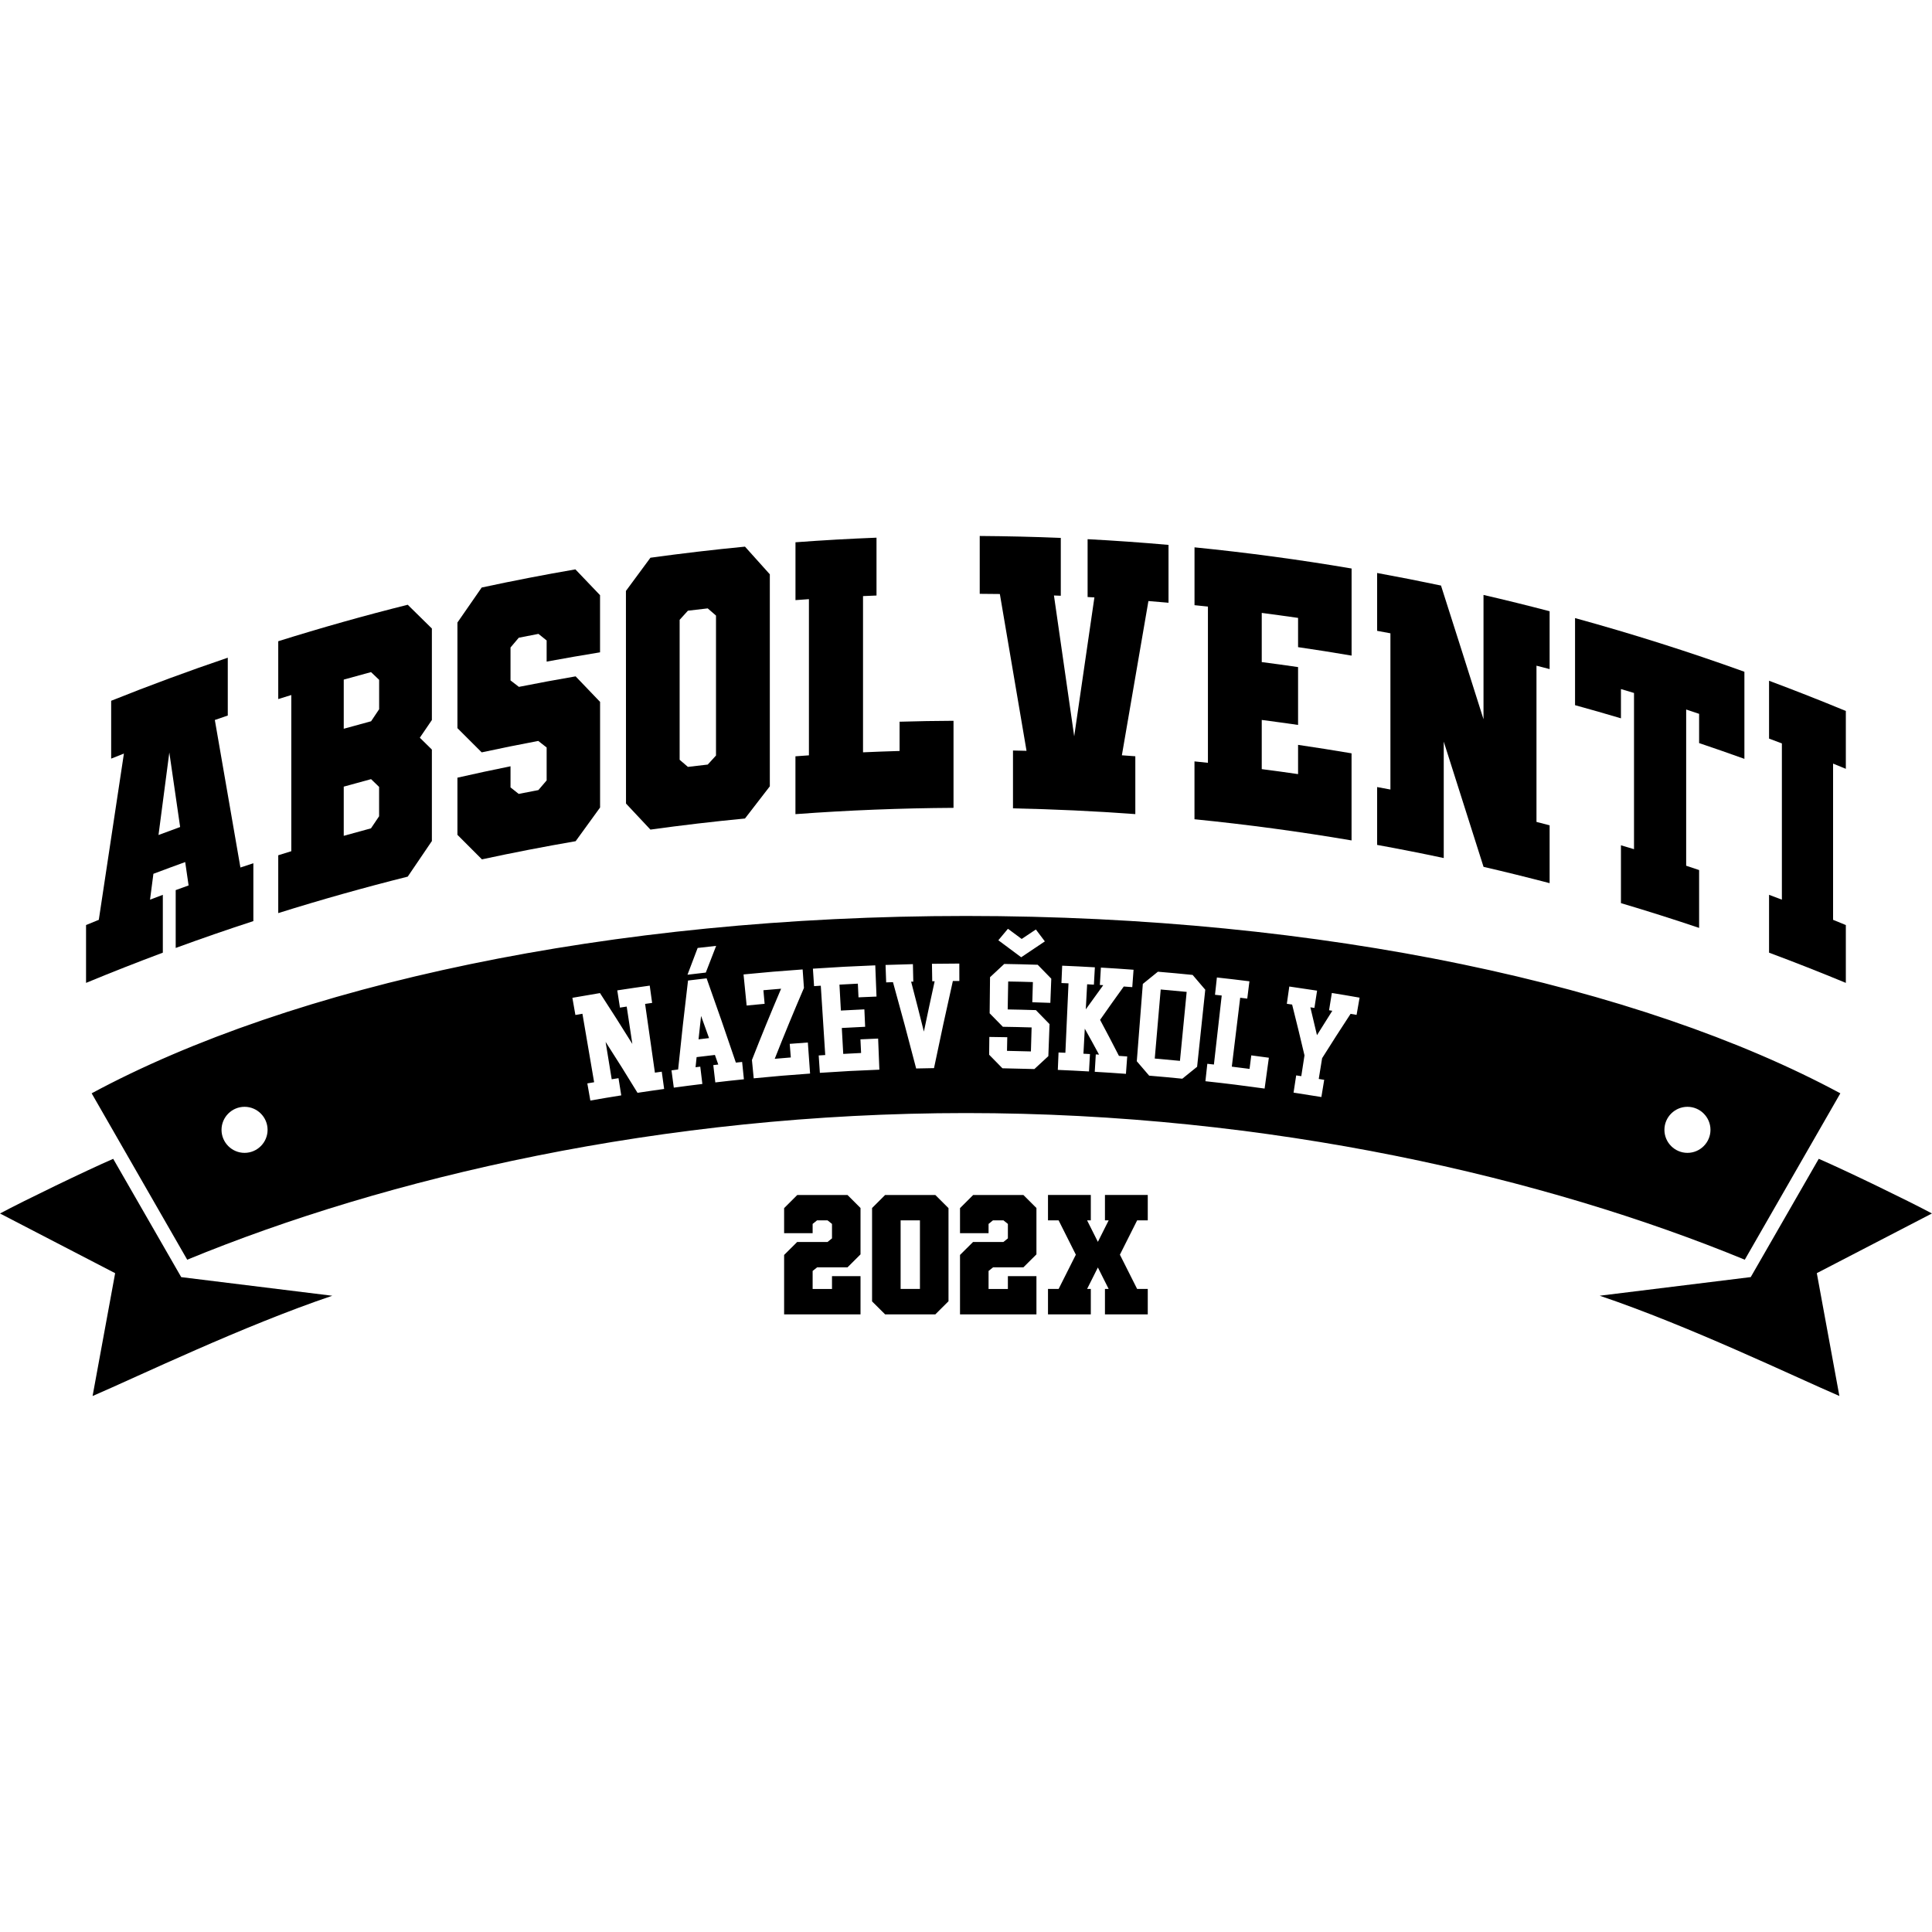 <?xml version="1.0" encoding="UTF-8"?>
<svg id="Vrstva_1" xmlns="http://www.w3.org/2000/svg" viewBox="0 0 500 500">
  <path d="M29.31,299.9c-6.93,3-23.19,10.87-29.31,14.15l29.8,15.45-5.84,31.79c11.96-5.15,38.84-18.12,62.03-25.95l-39.09-4.82-17.6-30.61Z"/>
  <path d="M500,314.05c-6.12-3.28-22.38-11.15-29.31-14.15l-17.6,30.61-39.09,4.82c23.19,7.83,50.07,20.8,62.03,25.95l-5.84-31.79,29.8-15.45Z"/>
  <path d="M181.44,262.93c-.27,2.42-.4,3.63-.66,6.05,1.09-.13,1.63-.2,2.72-.32-.82-2.29-1.23-3.44-2.06-5.73Z"/>
  <path d="M307.11,256.7c-2.69-.26-4.03-.39-6.72-.62-.51,5.96-1.03,11.92-1.54,17.87,2.61.22,3.91.34,6.52.6.58-5.95,1.16-11.9,1.74-17.86Z"/>
  <path d="M48.45,326.01c51.37-21.16,122.73-37.95,201.55-37.95s150.14,16.79,201.55,37.95l24.73-43.06c-51.78-27.89-133.88-45.9-226.28-45.9s-174.51,18-226.28,45.9l24.73,43.06ZM436.71,286.44c3.28,0,5.96,2.68,5.96,5.96s-2.68,5.96-5.96,5.96-5.96-2.68-5.96-5.96,2.68-5.96,5.96-5.96ZM333.64,255.31s.01,0,.02,0h0c2.88.41,4.32.63,7.2,1.07-.28,1.79-.42,2.68-.69,4.47-.42-.07-.63-.1-1.05-.16.7,2.88,1.04,4.32,1.71,7.21,1.58-2.53,2.37-3.79,3.97-6.31-.34-.05-.5-.08-.84-.14.29-1.79.43-2.68.72-4.47,2.85.46,4.27.7,7.11,1.2.03,0,.04,0,.07.01-.31,1.78-.47,2.68-.78,4.46-.62-.11-.93-.16-1.55-.27-2.99,4.57-4.47,6.87-7.37,11.48-.35,2.15-.52,3.22-.87,5.37.56.09.84.14,1.41.23l-.73,4.45c-2.88-.47-4.32-.7-7.2-1.14.27-1.78.41-2.68.68-4.46.53.08.79.12,1.32.2.33-2.15.5-3.23.83-5.38-1.24-5.26-1.88-7.89-3.2-13.15-.55-.08-.82-.12-1.37-.2.26-1.79.38-2.69.64-4.48,0,0-.01,0-.02,0ZM312.47,275.31c.67.07,1.01.11,1.69.19.67-5.95,1.35-11.91,2.02-17.86-.7-.08-1.04-.12-1.74-.19.2-1.79.3-2.69.49-4.48,3.37.37,5.06.57,8.42.99-.22,1.79-.33,2.69-.56,4.48-.73-.09-1.1-.14-1.83-.22-.72,5.94-1.44,11.88-2.17,17.83,1.84.22,2.76.34,4.59.58.18-1.4.27-2.1.45-3.5,1.82.24,2.73.36,4.55.61-.44,3.19-.66,4.79-1.1,7.98-6.12-.84-9.19-1.23-15.32-1.9.2-1.79.3-2.69.49-4.48ZM295.75,254.65c1.55-1.28,2.34-1.91,3.91-3.17,3.6.3,5.4.47,8.99.83,1.32,1.53,1.97,2.3,3.27,3.83l-2.11,19.94c-1.54,1.23-2.31,1.85-3.83,3.09-3.43-.34-5.15-.5-8.58-.79-1.27-1.5-1.91-2.24-3.2-3.73.52-6.66,1.04-13.33,1.56-19.99ZM273.94,272.38c.71.03,1.07.05,1.78.08.27-5.99.54-11.98.81-17.97-.73-.03-1.1-.05-1.83-.08.08-1.8.11-2.69.19-4.49,3.38.14,5.08.23,8.46.42-.1,1.79-.15,2.69-.25,4.49-.7-.04-1.05-.06-1.75-.1-.14,2.6-.21,3.9-.35,6.49,1.79-2.51,2.7-3.76,4.52-6.26-.35-.02-.53-.03-.88-.05.11-1.8.16-2.7.27-4.5,3.38.2,5.07.31,8.45.56-.13,1.8-.2,2.7-.33,4.5-.88-.06-1.32-.1-2.2-.16-2.48,3.44-3.71,5.16-6.13,8.63,1.99,3.72,2.96,5.58,4.88,9.32.85.06,1.28.09,2.14.15-.13,1.8-.2,2.7-.33,4.5-3.23-.24-4.84-.34-8.07-.53.11-1.8.16-2.7.27-4.5.33.02.5.03.84.05-1.46-2.69-2.19-4.03-3.69-6.71-.14,2.59-.21,3.89-.35,6.48.68.04,1.02.05,1.69.09-.1,1.8-.15,2.7-.25,4.5-3.23-.18-4.84-.26-8.07-.4.08-1.8.11-2.7.19-4.51ZM260.86,240.37c1.43,1.05,2.14,1.57,3.55,2.63,1.46-.99,2.2-1.48,3.67-2.45.94,1.23,1.41,1.85,2.33,3.08-1.97,1.31-2.94,1.96-4.89,3.28-.49.33-.74.5-1.24.83-.48-.36-.72-.53-1.19-.89-1.88-1.41-2.82-2.12-4.72-3.51.99-1.19,1.48-1.78,2.48-2.97ZM256.07,268.36c1.85.02,2.77.03,4.61.07-.03,1.41-.04,2.12-.07,3.53,2.48.05,3.72.08,6.19.15.07-2.49.11-3.73.18-6.21-2.97-.09-4.46-.12-7.44-.17-1.36-1.4-2.05-2.1-3.42-3.49.04-3.74.06-5.6.1-9.34,1.46-1.38,2.2-2.06,3.68-3.43,3.46.06,5.2.1,8.66.21,1.41,1.44,2.12,2.16,3.51,3.6-.09,2.51-.14,3.76-.24,6.26-1.87-.07-2.8-.1-4.67-.16.06-2.09.09-3.13.15-5.22-2.56-.08-3.83-.11-6.39-.15-.05,2.89-.08,4.34-.13,7.23,2.92.05,4.38.09,7.3.18,1.42,1.44,2.13,2.17,3.53,3.62-.12,3.32-.19,4.97-.31,8.29-1.45,1.33-2.17,2-3.61,3.34-3.31-.1-4.96-.14-8.27-.2-1.37-1.41-2.06-2.11-3.44-3.51.02-1.84.03-2.76.05-4.59ZM236.26,249.54c.04,1.8.06,2.71.1,4.51-.23,0-.34,0-.56.01,1.35,5.17,2.01,7.75,3.3,12.92,1.09-5.22,1.65-7.83,2.79-13.04-.25,0-.38,0-.63,0-.03-1.8-.04-2.71-.07-4.51,2.83-.04,4.25-.05,7.08-.06,0,1.8,0,2.71.01,4.51-.67,0-1.01,0-1.68,0-1.69,7.5-3.32,15.02-4.88,22.55-1.85.03-2.77.04-4.62.09-1.93-7.47-3.93-14.91-6-22.34-.71.02-1.06.03-1.76.06-.06-1.8-.1-2.7-.16-4.51,2.83-.1,4.25-.14,7.08-.21ZM226.52,249.84c.13,3.23.19,4.84.32,8.07-1.87.07-2.8.11-4.66.2-.07-1.42-.1-2.13-.17-3.54-1.9.09-2.86.14-4.76.25.15,2.69.22,4.03.37,6.71,2.43-.14,3.65-.2,6.08-.31.08,1.8.12,2.7.2,4.51-2.41.11-3.62.17-6.04.31.15,2.69.22,4.03.37,6.71,1.85-.1,2.77-.15,4.62-.24-.07-1.41-.1-2.12-.17-3.53,1.83-.09,2.75-.13,4.58-.2.13,3.22.19,4.83.32,8.05-6.16.24-9.24.41-15.4.82-.12-1.8-.18-2.7-.3-4.5.68-.05,1.01-.07,1.69-.11-.38-5.98-.77-11.96-1.15-17.94-.7.04-1.05.07-1.74.11-.12-1.81-.18-2.71-.3-4.52,6.45-.43,9.68-.6,16.13-.86ZM192.45,252.18c6.1-.6,9.16-.85,15.27-1.29.14,1.91.21,2.87.34,4.79-2.61,6.07-5.14,12.19-7.56,18.34,1.67-.15,2.5-.21,4.16-.35-.11-1.41-.17-2.11-.28-3.52,1.88-.15,2.81-.22,4.69-.35.23,3.21.34,4.82.58,8.04-5.84.42-8.76.66-14.59,1.23-.19-1.9-.28-2.84-.46-4.74,2.42-6.19,4.94-12.34,7.55-18.45-1.83.15-2.75.23-4.58.39.13,1.41.19,2.11.31,3.52-1.86.17-2.79.25-4.65.44-.32-3.21-.48-4.82-.8-8.03,0,0,.01,0,.02,0ZM180.55,245.33c1.92-.22,2.87-.33,4.79-.54-1.09,2.76-1.62,4.14-2.68,6.91-1.9.22-2.84.33-4.74.56,1.04-2.77,1.56-4.16,2.63-6.93ZM175.5,276.77c.78-7.68,1.64-15.35,2.56-23.01,1.92-.24,2.89-.35,4.81-.57,2.59,7.25,5.11,14.52,7.57,21.81.65-.07.97-.1,1.62-.17.18,1.79.28,2.69.46,4.49-2.96.3-4.44.46-7.4.81-.21-1.79-.31-2.69-.52-4.48.52-.06.78-.09,1.29-.15-.35-.99-.52-1.49-.87-2.48-1.9.22-2.84.33-4.74.56-.11,1.05-.16,1.57-.27,2.62.49-.06.73-.09,1.22-.15.22,1.79.33,2.69.54,4.48-2.96.36-4.44.55-7.39.95-.24-1.79-.36-2.68-.6-4.47.68-.09,1.02-.14,1.7-.23ZM155.27,257c3.41,5.25,5.08,7.88,8.38,13.17-.58-3.87-.88-5.8-1.46-9.67-.7.11-1.05.16-1.75.27-.27-1.78-.41-2.67-.69-4.46,3.36-.52,5.04-.76,8.4-1.23.25,1.79.37,2.68.62,4.47-.73.1-1.09.15-1.82.26.85,5.93,1.69,11.86,2.54,17.79.71-.1,1.06-.15,1.77-.25.25,1.79.37,2.68.62,4.47-2.76.38-4.13.59-6.89,1-3.24-5.3-4.89-7.93-8.26-13.18.63,3.87.95,5.8,1.58,9.67.7-.11,1.06-.17,1.76-.28.28,1.78.43,2.67.71,4.45-3.2.51-4.8.78-8,1.34-.31-1.78-.47-2.67-.78-4.44.7-.12,1.06-.18,1.76-.3-1.01-5.91-2.02-11.81-3.03-17.72-.73.12-1.09.19-1.82.31-.31-1.78-.47-2.67-.78-4.44,2.85-.5,4.27-.75,7.13-1.22ZM63.29,286.44c3.28,0,5.96,2.68,5.96,5.96s-2.68,5.96-5.96,5.96-5.96-2.68-5.96-5.96,2.68-5.96,5.96-5.96Z"/>
  <polygon points="206.34 309.26 202.93 312.66 202.93 319.15 210.31 319.15 210.31 316.75 211.45 315.83 214.17 315.83 215.32 316.75 215.32 320.49 214.16 321.42 206.31 321.42 202.93 324.78 202.93 340.16 222.7 340.16 222.7 330.26 215.32 330.26 215.32 333.59 210.31 333.59 210.31 328.92 211.47 327.99 219.33 327.99 222.7 324.63 222.7 312.63 219.33 309.26 206.34 309.26"/>
  <path d="M229.07,309.26l-3.38,3.37v24.17s3.38,3.36,3.38,3.36h12.99l3.41-3.4v-24.1l-3.41-3.4h-12.99ZM238.08,333.58h-5v-17.75h5v17.75Z"/>
  <polygon points="251.86 309.26 248.45 312.66 248.45 319.15 255.84 319.15 255.84 316.75 256.97 315.83 259.7 315.83 260.84 316.75 260.84 320.49 259.68 321.42 251.83 321.42 248.45 324.78 248.45 340.16 268.23 340.16 268.23 330.26 260.84 330.26 260.84 333.59 255.84 333.59 255.84 328.92 257 327.99 264.85 327.99 268.23 324.63 268.23 312.63 264.85 309.26 251.86 309.26"/>
  <polygon points="285.96 315.83 286.92 315.83 284.13 321.39 281.34 315.83 282.3 315.83 282.3 309.25 271.22 309.25 271.22 315.83 273.97 315.83 278.43 324.71 273.97 333.58 271.22 333.58 271.22 340.16 282.3 340.16 282.3 333.58 281.34 333.58 284.13 328.02 286.92 333.58 285.96 333.58 285.96 340.16 297.04 340.16 297.04 333.58 294.29 333.58 289.83 324.71 294.29 315.83 297.04 315.83 297.04 309.25 285.96 309.25 285.96 315.83"/>
  <path d="M42.15,231.58c-1.11.41-2.21.83-3.32,1.25.29-2.23.58-4.46.87-6.69,2.74-1.03,5.48-2.05,8.23-3.04.29,2.02.59,4.03.88,6.05-1.11.4-2.23.8-3.34,1.21v14.97c6.67-2.44,13.37-4.76,20.1-6.95v-14.97c-1.12.36-2.24.73-3.35,1.1-2.21-12.74-4.42-25.47-6.62-38.18,1.12-.39,2.23-.77,3.35-1.15v-14.97c-10.13,3.44-20.2,7.15-30.18,11.15v14.97c1.1-.44,2.2-.88,3.3-1.31-2.17,14.33-4.34,28.67-6.5,43.03-1.1.45-2.2.9-3.3,1.35v14.97c6.59-2.73,13.21-5.33,19.87-7.82,0-4.99,0-9.98,0-14.97ZM43.82,194.74c.93,6.43,1.87,12.86,2.8,19.29-1.87.68-3.74,1.37-5.6,2.07.93-7.12,1.86-14.24,2.8-21.36Z"/>
  <path d="M111.77,217.69c0-7.9,0-15.8,0-23.7-1.04-1.03-2.08-2.05-3.12-3.07,1.04-1.53,2.08-3.06,3.12-4.58,0-7.89,0-15.79,0-23.68-2.09-2.06-4.17-4.11-6.25-6.15-11.24,2.81-22.41,5.96-33.51,9.44,0,4.99,0,9.98,0,14.97,1.12-.35,2.25-.7,3.38-1.05v40.42c-1.13.35-2.25.69-3.38,1.05,0,4.99,0,9.98,0,14.97,11.1-3.48,22.27-6.62,33.51-9.44,2.08-3.07,4.15-6.13,6.23-9.18ZM88.96,175.88c2.35-.66,4.7-1.31,7.06-1.94h0c.7.67,1.4,1.33,2.1,2v7.61c-.69,1.04-1.38,2.07-2.08,3.11-2.36.63-4.72,1.28-7.08,1.94,0-4.24,0-8.48,0-12.73ZM98.11,211.25c-.7,1.04-1.4,2.08-2.1,3.12-2.35.63-4.7,1.28-7.05,1.94,0-4.24,0-8.48,0-12.73,2.35-.66,4.71-1.31,7.07-1.94.69.67,1.38,1.34,2.08,2.01v7.61Z"/>
  <path d="M148.97,217.71c2.11-2.92,4.22-5.83,6.33-8.73v-27.33c-2.11-2.21-4.22-4.42-6.33-6.61-4.9.84-9.79,1.75-14.68,2.72-.72-.56-1.45-1.12-2.17-1.67v-8.52c.71-.84,1.43-1.69,2.14-2.53,1.7-.34,3.39-.66,5.09-.99.71.57,1.42,1.13,2.12,1.7v5.47c4.6-.85,9.21-1.65,13.82-2.4v-14.79c-2.13-2.24-4.26-4.47-6.38-6.68-8.11,1.4-16.19,2.96-24.25,4.7-2.09,3.01-4.19,6.03-6.28,9.06v27.33c2.09,2.08,4.18,4.17,6.28,6.27,4.87-1.05,9.75-2.04,14.64-2.96.72.56,1.45,1.13,2.17,1.7v8.52c-.71.83-1.43,1.67-2.14,2.5-1.7.32-3.39.65-5.09.99-.71-.56-1.41-1.12-2.12-1.68v-5.47c-4.59.93-9.17,1.91-13.74,2.95v14.79c2.11,2.1,4.22,4.22,6.34,6.35,8.06-1.74,16.14-3.3,24.25-4.7Z"/>
  <path d="M168.33,214.7c8.14-1.13,16.3-2.09,24.47-2.87,2.14-2.79,4.29-5.57,6.43-8.33v-54.87c-2.14-2.4-4.29-4.79-6.43-7.16-8.17.79-16.33,1.75-24.47,2.87-2.11,2.85-4.23,5.72-6.34,8.59,0,18.34.01,36.69.02,55.03,2.11,2.24,4.21,4.49,6.32,6.74ZM175.89,160.41c.71-.79,1.43-1.58,2.14-2.36,1.71-.21,3.42-.41,5.13-.6.71.62,1.43,1.24,2.14,1.86v36.22c-.71.78-1.43,1.56-2.14,2.34-1.71.19-3.42.39-5.13.6-.71-.61-1.43-1.22-2.14-1.84,0-12.07,0-24.15,0-36.22Z"/>
  <path d="M246.79,186.54c-4.66.02-9.32.1-13.98.24v7.57c-3.15.09-6.31.21-9.46.35v-40.43c1.16-.05,2.33-.1,3.49-.15v-14.97c-6.99.27-13.98.67-20.97,1.19,0,4.99,0,9.98,0,14.97,1.16-.09,2.32-.17,3.48-.25,0,13.48,0,26.95,0,40.42-1.16.08-2.33.16-3.49.25,0,4.99,0,9.98,0,14.97,13.62-1.01,27.26-1.55,40.91-1.63v-22.54Z"/>
  <path d="M265.66,194.31c-1.16-.03-2.33-.06-3.5-.08v14.97c10.56.22,21.12.71,31.66,1.49v-14.97c-1.16-.09-2.32-.17-3.48-.25,2.29-13.32,4.58-26.63,6.87-39.92,1.74.14,3.47.28,5.2.44v-14.97c-6.97-.62-13.96-1.11-20.94-1.48v14.97c.59.03,1.18.06,1.76.1-1.74,11.98-3.49,23.96-5.23,35.95-1.75-12.16-3.49-24.31-5.24-36.45.59.02,1.18.05,1.77.07v-14.97c-6.99-.29-13.98-.45-20.98-.5,0,4.99,0,9.98,0,14.97,1.74.01,3.47.03,5.21.05,2.3,13.51,4.6,27.03,6.9,40.57Z"/>
  <path d="M349.79,194.96c-4.61-.78-9.22-1.51-13.85-2.19,0,2.52,0,5.05,0,7.57-3.13-.46-6.26-.89-9.4-1.29v-12.73c3.13.41,6.27.84,9.4,1.29,0-4.99,0-9.98,0-14.97-3.13-.46-6.26-.89-9.4-1.29v-12.73c3.13.41,6.27.84,9.4,1.29,0,2.52,0,5.05,0,7.57,4.62.67,9.24,1.4,13.85,2.19v-22.54c-13.5-2.3-27.06-4.12-40.65-5.48v14.97c1.16.12,2.32.23,3.47.36,0,13.48,0,26.95,0,40.43-1.16-.12-2.32-.24-3.48-.36v14.97c13.59,1.36,27.15,3.18,40.65,5.48v-22.54Z"/>
  <path d="M373.64,191.93c3.44,10.77,6.87,21.58,10.3,32.41,5.71,1.32,11.41,2.73,17.1,4.22v-14.97c-1.13-.3-2.27-.59-3.4-.88v-40.43c1.13.29,2.27.58,3.4.88v-14.97c-5.69-1.49-11.39-2.9-17.11-4.22,0,10.72,0,21.45,0,32.17-3.66-11.57-7.32-23.1-11-34.6-5.5-1.16-11.01-2.24-16.53-3.25,0,4.99,0,9.98,0,14.97,1.15.21,2.3.42,3.44.64v40.43c-1.15-.22-2.3-.43-3.44-.64,0,4.99,0,9.98,0,14.97,5.76,1.05,11.51,2.18,17.24,3.4,0-10.04,0-20.09,0-30.13Z"/>
  <path d="M419.5,178.33c1.13.33,2.25.67,3.38,1.01v40.43c-1.12-.34-2.25-.68-3.38-1.01v14.97c6.77,2.01,13.52,4.15,20.23,6.41v-14.97c-1.12-.38-2.23-.75-3.35-1.12v-40.43c1.12.37,2.24.74,3.35,1.12v7.57c3.92,1.32,7.82,2.68,11.72,4.08v-22.54c-14.47-5.21-29.09-9.84-43.83-13.89v22.54c3.97,1.09,7.93,2.22,11.88,3.4v-7.57Z"/>
  <path d="M477.69,239.4c-1.1-.45-2.19-.9-3.29-1.35,0-13.48,0-26.95,0-40.43,1.1.45,2.2.9,3.3,1.35v-14.97c-6.59-2.73-13.21-5.33-19.87-7.82v14.97c1.11.41,2.21.83,3.32,1.25v40.43c-1.1-.42-2.21-.84-3.32-1.25v14.97c6.66,2.48,13.28,5.09,19.87,7.82v-14.97Z"/>
</svg>